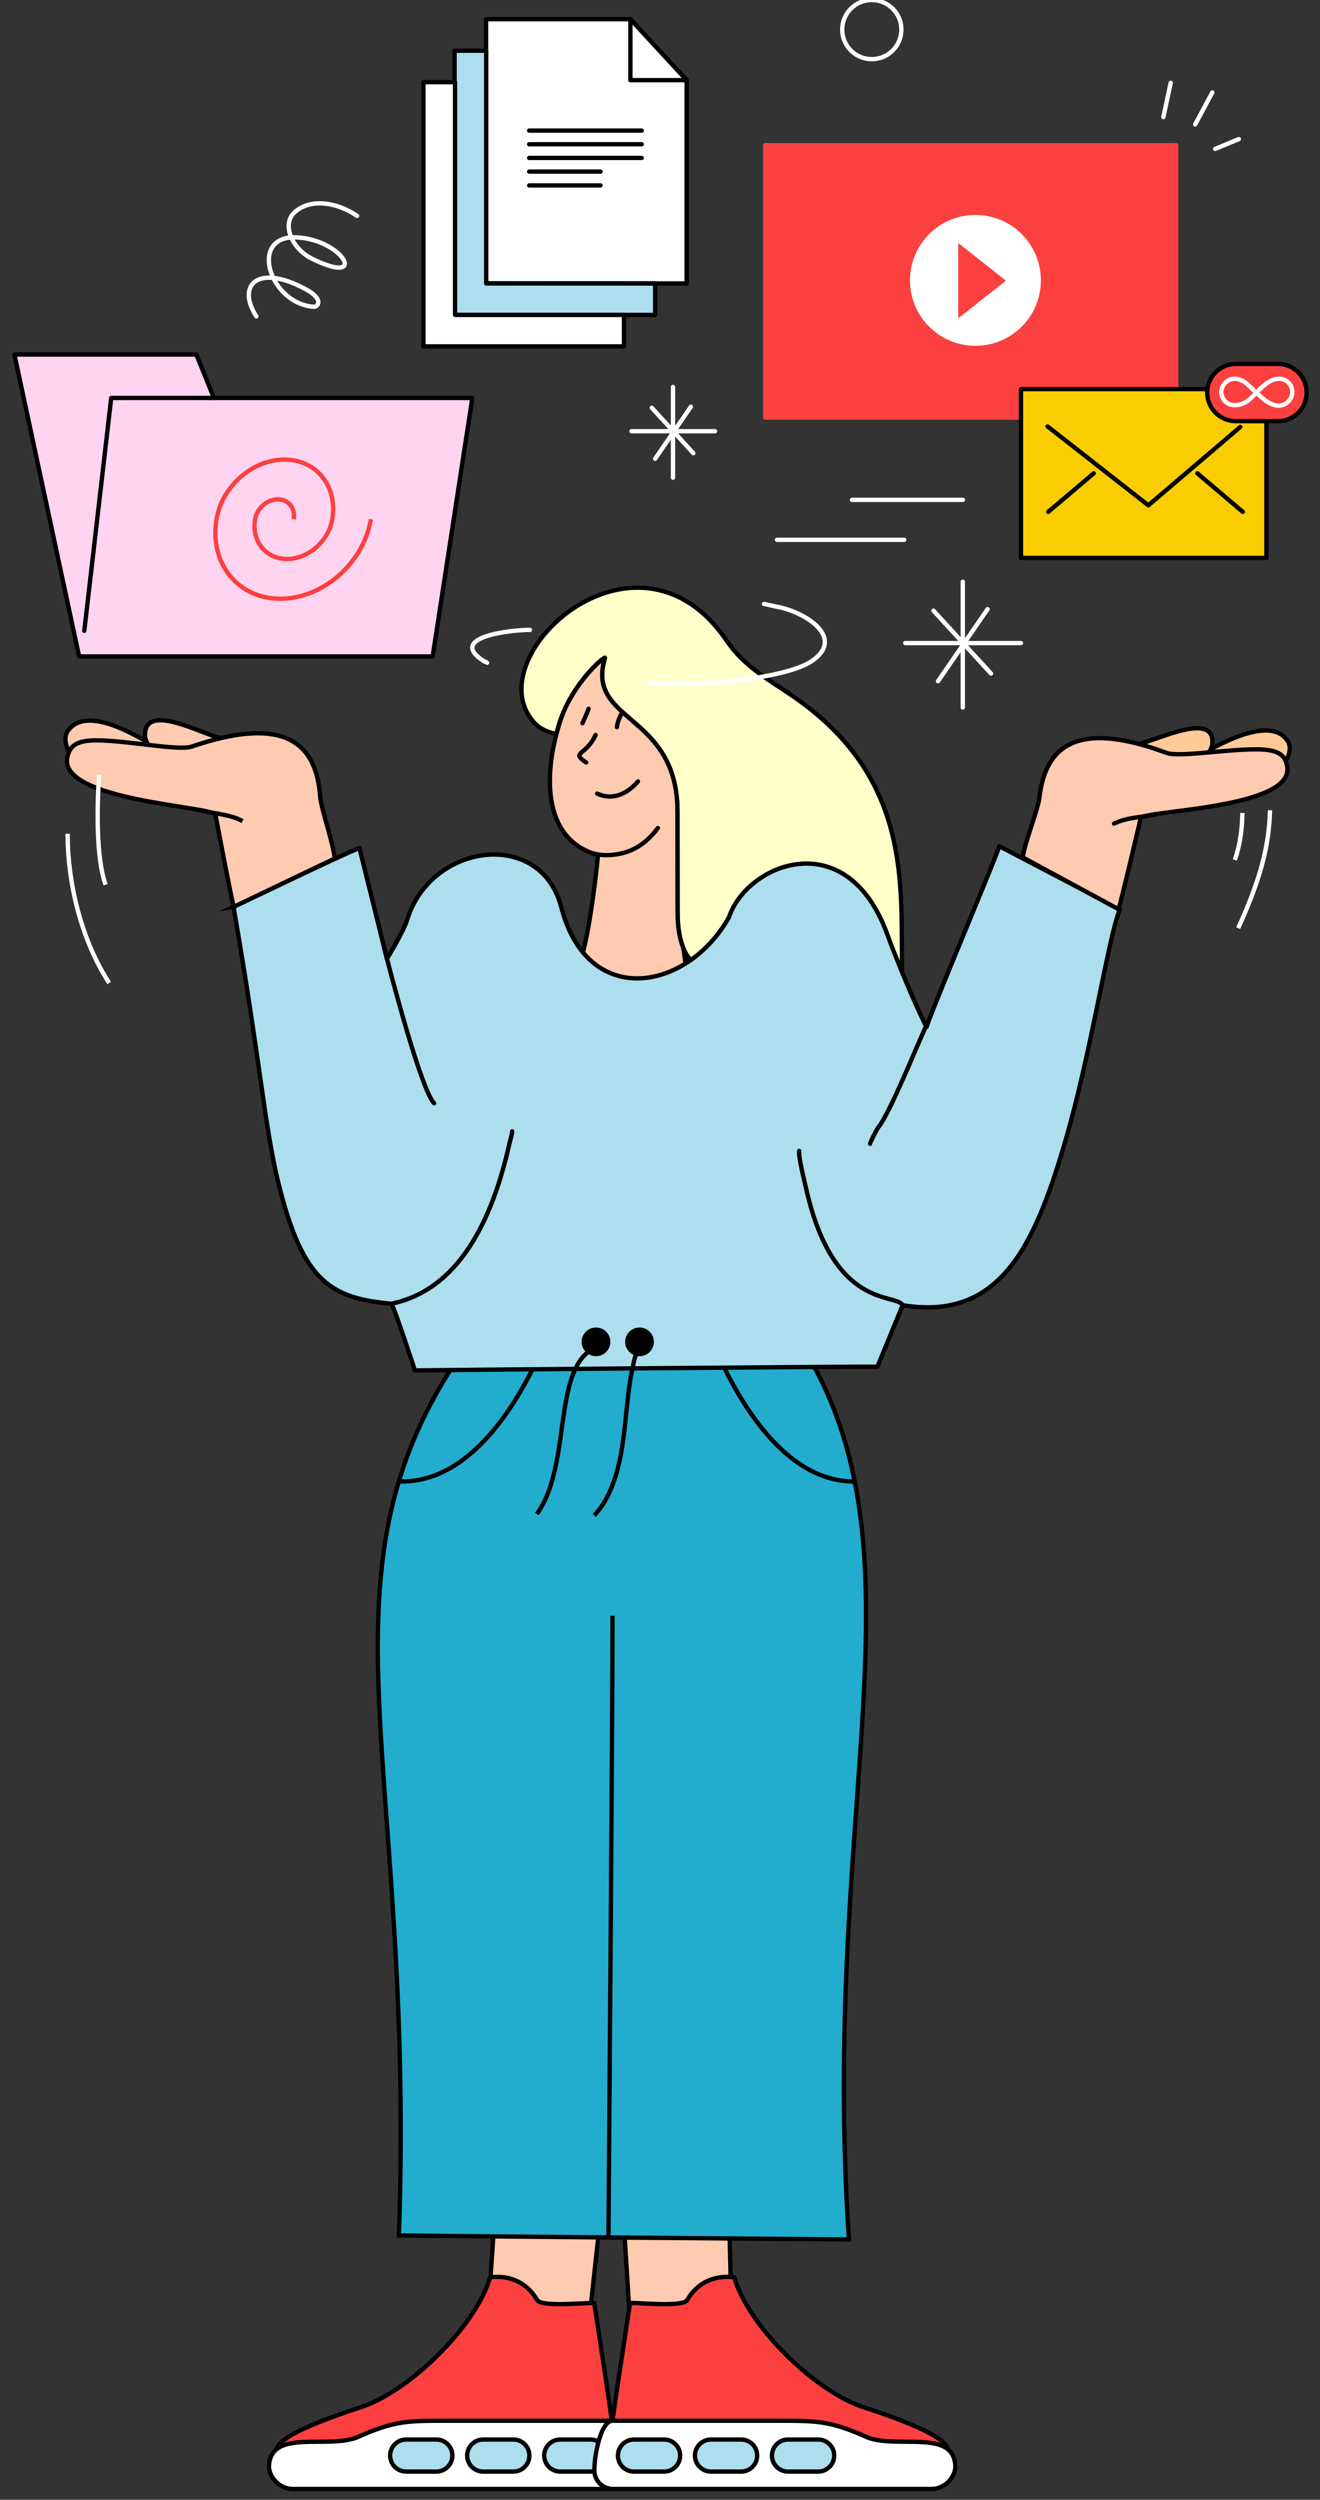 <?xml version="1.0" encoding="UTF-8"?><svg id="Layer_1" xmlns="http://www.w3.org/2000/svg" viewBox="0 0 976 1848"><rect x="0" y="0" width="976" height="1848" fill="#333333" stroke="none"/><defs><style>.cls-1,.cls-2,.cls-3,.cls-4,.cls-5,.cls-6,.cls-7,.cls-8,.cls-9,.cls-10,.cls-11,.cls-12,.cls-13,.cls-14,.cls-15,.cls-16,.cls-17,.cls-18,.cls-19,.cls-20,.cls-21{stroke-width:3.21px;}.cls-1,.cls-2,.cls-3,.cls-4,.cls-7,.cls-8,.cls-11,.cls-12,.cls-13,.cls-14,.cls-15,.cls-16,.cls-17,.cls-18,.cls-19,.cls-22,.cls-23,.cls-20,.cls-21{fill-rule:evenodd;}.cls-1,.cls-2,.cls-3,.cls-4,.cls-8,.cls-11,.cls-12,.cls-15,.cls-17,.cls-18{stroke-miterlimit:22.93;}.cls-1,.cls-4,.cls-6,.cls-7,.cls-8,.cls-10,.cls-11,.cls-12,.cls-13,.cls-15,.cls-16,.cls-17,.cls-18,.cls-19,.cls-20,.cls-21{stroke:#000;}.cls-2,.cls-3,.cls-4,.cls-5,.cls-6,.cls-13,.cls-14{fill:none;}.cls-2,.cls-9{stroke:#fc4040;}.cls-3,.cls-5,.cls-14{stroke:#fff;}.cls-5,.cls-6,.cls-7,.cls-9,.cls-10,.cls-13,.cls-14,.cls-16,.cls-19,.cls-20,.cls-21{stroke-linecap:round;stroke-linejoin:round;}.cls-7,.cls-17,.cls-23{fill:#fff;}.cls-8,.cls-9,.cls-16,.cls-22{fill:#fc4040;}.cls-10{fill:#f9cd00;}.cls-11,.cls-19{fill:#acdeee;}.cls-12{fill:#ffcbb0;}.cls-15{fill:#22adcf;}.cls-18{fill:#ffffca;}.cls-20{fill:#ffd4f1;}.cls-21{fill:#ffca97;}</style></defs><polygon class="cls-12" points="370.14 1576.55 449.7 1586.49 433.9 1731.43 359.42 1730.02 370.14 1576.55"/><path class="cls-8" d="m439.35,1702.59c-2.86-.74-38.92,3.43-42.21-2.27-12.3-21.31-34.76-16.71-34.76-16.71-10.86,36.79-60.15,84.42-95.53,95.93-84.26,27.41-58.46,35.38-58.46,35.38,4.29.97,41.46-.06,77.14.37l111.84,1.35,58.32-1.52c-.43-10.25-16.32-112.53-16.32-112.53Z"/><path class="cls-17" d="m452.43,1789.57h-120.78c-30.97,0-39.97-.14-68.25,12.52-23.04,8.31-64.52-6.9-64.52,22.18h0c1.01,8.66,8.91,15.73,17.56,15.73h235.37c8.65,0,14.91-7.08,13.9-15.73h0c0-8.71-4.63-34.7-13.28-34.7Z"/><path class="cls-11" d="m414.22,1803.45h22.32c6.52,0,11.85,5.33,11.85,11.85h0c0,6.52-5.33,11.85-11.85,11.85h-22.32c-6.52,0-11.85-5.33-11.85-11.85h0c0-6.52,5.33-11.85,11.85-11.85Z"/><path class="cls-11" d="m357.26,1803.45h22.32c6.52,0,11.85,5.33,11.85,11.85h0c0,6.52-5.33,11.85-11.85,11.85h-22.32c-6.52,0-11.85-5.33-11.85-11.85h0c0-6.52,5.33-11.85,11.85-11.85Z"/><path class="cls-11" d="m300.31,1803.45h22.33c6.52,0,11.85,5.33,11.85,11.85h0c0,6.52-5.33,11.85-11.85,11.85h-22.33c-6.52,0-11.85-5.33-11.85-11.85h0c0-6.52,5.33-11.85,11.85-11.85Z"/><polygon class="cls-12" points="457.05 1576.55 537.93 1586.49 541.33 1731.43 466.66 1730.02 457.05 1576.55"/><path class="cls-8" d="m465.91,1702.59c2.86-.74,38.93,3.43,42.22-2.27,12.3-21.31,34.76-16.71,34.76-16.71,10.86,36.79,60.15,84.42,95.53,95.93,84.26,27.41,58.46,35.38,58.46,35.38-4.29.97-41.46-.06-77.14.37l-111.84,1.35-58.32-1.52c.43-10.25,16.32-112.53,16.32-112.53Z"/><path class="cls-17" d="m452.84,1789.57h120.78c30.97,0,39.97-.14,68.25,12.52,23.04,8.31,64.52-6.9,64.52,22.18h0c-1.01,8.66-8.91,15.73-17.56,15.73h-235.37c-8.65,0-14.91-7.08-13.9-15.73h0c0-8.71,4.63-34.7,13.28-34.7Z"/><path class="cls-11" d="m491.05,1803.45h-22.32c-6.52,0-11.85,5.33-11.85,11.85h0c0,6.52,5.33,11.85,11.85,11.85h22.32c6.52,0,11.85-5.33,11.85-11.85h0c0-6.52-5.33-11.85-11.85-11.85Z"/><path class="cls-11" d="m548.01,1803.45h-22.33c-6.52,0-11.85,5.33-11.85,11.85h0c0,6.52,5.33,11.85,11.85,11.85h22.33c6.52,0,11.85-5.33,11.85-11.85h0c0-6.52-5.33-11.85-11.85-11.85Z"/><path class="cls-11" d="m604.96,1803.45h-22.33c-6.52,0-11.85,5.33-11.85,11.85h0c0,6.52,5.33,11.85,11.85,11.85h22.33c6.52,0,11.85-5.33,11.85-11.85h0c0-6.52-5.33-11.85-11.85-11.85Z"/><path class="cls-18" d="m500.9,600.02c0-73.48-68.22-65.32-53.6-113.64.62-2.05-28.21,21.08-35.86,56.22-5.39-.87-11.89-3.83-15.01-6.91-47.72-47.2,73.42-160.63,140.6-62.39,15.97,23.36,36.92,31.34,60.02,49.23,78.14,60.55,68.59,137.31,69.97,197.17l-95.48-.07c-34.96.24-70.57,10.29-70.57-45.78,0-3.21-.07-70.43-.07-73.83Z"/><path class="cls-15" d="m564.57,956.37c138.66,160.79,39.92,351.52,63.1,699.17-17.25-.09-319.26-2.66-332.71-2.93,13.35-381.52-81.44-510,80.56-696.24,29.6-.13,63.39-.56,94.52-.42,31.14-.14,64.92.29,94.53.42Z"/><path class="cls-4" d="m295.5,1095.21c78.74,1.91,119.3-133.17,120.72-139.17"/><path class="cls-4" d="m633.1,1095.21c-77.76,1.91-117.81-133.17-119.22-139.17"/><path class="cls-4" d="m449.89,1653.28s3.03-388.88,3.03-458.82"/><path class="cls-14" d="m644.6,0c12.08,0,21.87,9.79,21.87,21.87s-9.79,21.87-21.87,21.87-21.87-9.79-21.87-21.87,9.79-21.87,21.87-21.87Z"/><path class="cls-21" d="m887.62,557.87c-1.09,5.23,12.82,9.59,16.42,10.25,6.88,1.27,27.91,7.13,39.95,1.24,6.15-3,12.39-14.43,8.38-21.09-13.87-23.07-62.71,9.55-64.76,9.61Z"/><path class="cls-21" d="m892.08,558.12c-3.13,4.25,3.86-3.02,4.3-7.99,2.38-27.06-48.18,1.16-56.01-.25,3.96,3.21,3.19,4.62,9.78,7.94,12.58,6.32,26.55,9.85,38.26,2.96,1.3-.77,2.64-2.38,3.67-2.66Z"/><path class="cls-12" d="m414.76,531.57c-12.38,36.4-15.82,88.84,27.36,100.44-.84,10.74-5.13,47.37-10.02,67.52-6.68,27.53-6.58,31.44,44.74,31.44,35.71,0,31.93-3.82,28.46-29.99-2.77-6.63-4.32-15.44-4.32-27.14,0-3.21-.07-70.43-.07-73.83,0-73.47-68.22-65.32-53.6-113.64.51-1.69-19.14,13.85-30.27,39.18-.8,1.94-1.56,3.94-2.27,6.01Z"/><path class="cls-19" d="m289.28,963.81c1.46.14,17.49,49.3,17.49,49.3,6.74-.21,332.35-3.11,341.97-2.75l18.69-45.49c72.16,11.92,97.69-44.51,119.96-120.28,19.57-66.58,31.62-149.74,40.61-172.42,0,0-89.17-46.63-89.17-46.63.02,2.92-51.17,123.99-53.68,133.61-.22.85-16.14-33.14-29.24-68.82-30.22-82.27-104.03-51.4-116.92-12.24-30.65,54.67-104.43,68.18-123.95-7.3-15.23-58.86-96.78-47.47-114.02,9.3-2.46,8.11-15.9,30.73-14.97,28.62.04-.08,0,0-2.02-8.16-10.24-41.41-18.31-73.69-18.31-73.69-17.01,6.98-93.07,43.51-93.07,43.51,20,115.26,22.88,162.01,33.16,203.98,18.25,74.49,39.61,85.19,83.47,89.47Z"/><path class="cls-13" d="m439.7,631.17c6.41,1.53,13.73,1.42,21.9-.84,10.67-2.95,18.8-10.11,24.83-18.21"/><path class="cls-13" d="m435.21,524c-1.85,4.78-2.44,6.01-4.56,10.64"/><path class="cls-13" d="m459.64,527.39c-1.65,3.05-3.2,6.91-3.48,10.16"/><path class="cls-13" d="m440.37,543.35c-7.07,15.5-18.72,12.45-6.96,20.31"/><path class="cls-13" d="m284.03,700.54c4.08,16.52,27.41,105.55,36.96,115.07"/><path class="cls-13" d="m685.15,757.59c-7.72,16.65-27.36,65.81-35.75,75.8-.92,1.1-6.06,11.07-6.06,12.17"/><path class="cls-13" d="m667.43,964.86c-5-9.17-51.13,4.02-71.41-86.31-1.13-5.05-5.74-23.12-5.12-27.72"/><path class="cls-13" d="m289.28,963.81c49.92-10.24,74.66-61.6,87.31-118.07.7-3.13,1.88-6.17,2.08-9.39"/><path class="cls-12" d="m826.99,672.12l-70.75-38.26c1.28-10.69,11.26-35.19,12.29-44.17,4.94-42.99,33.6-55.44,93.94-33.13,9.46,3.5,45.69-3.05,68.36-2.56,14.41.31,19.63,4.18,20.95,12.96,4.67,31.1-106.94,32.03-108.37,37.97-.8,3.36-14.74,62.93-16.41,67.18Z"/><rect class="cls-9" x="565.84" y="107.34" width="303.86" height="201.37"/><path class="cls-23" d="m721.23,158.89c26.72,0,48.38,21.66,48.38,48.38s-21.66,48.38-48.38,48.38-48.38-21.66-48.38-48.38,21.66-48.38,48.38-48.38Z"/><polygon class="cls-22" points="743.77 207.48 726.13 193.56 708.5 179.64 708.5 207.48 708.5 235.33 726.13 221.41 743.77 207.48"/><path class="cls-14" d="m263.99,159.56c-13.99-9.63-34.37-13.72-46.39-2.41-9.39,8.84-1.78,26.76,13.02,34.07,42.13,20.81,23.73-14.03-11.3-15.73-35.99-1.75-20.15,49.28,12.91,51.3,2.52.15,7.98-5.4-6.48-13.14-35.75-19.17-50.94-2.44-36.18,20.23"/><line class="cls-5" x1="860.19" y1="86.56" x2="865.62" y2="61.24"/><line class="cls-5" x1="883.71" y1="91.99" x2="896.39" y2="68.32"/><line class="cls-5" x1="898.48" y1="110.08" x2="915.97" y2="102.84"/><line class="cls-5" x1="497.62" y1="286.04" x2="497.62" y2="353.16"/><line class="cls-5" x1="466.92" y1="318.79" x2="528.65" y2="318.79"/><line class="cls-5" x1="481.97" y1="301.5" x2="512.67" y2="335.05"/><line class="cls-5" x1="484.41" y1="339.12" x2="510.84" y2="300.69"/><line class="cls-5" x1="711.89" y1="430.03" x2="711.89" y2="523.03"/><line class="cls-5" x1="669.35" y1="475.41" x2="754.89" y2="475.41"/><line class="cls-5" x1="690.2" y1="451.45" x2="732.75" y2="497.94"/><line class="cls-5" x1="693.58" y1="503.58" x2="730.21" y2="450.32"/><rect class="cls-10" x="754.89" y="287.66" width="181.47" height="124.8"/><polyline class="cls-13" points="774.58 315.24 849.09 373.57 917.03 315.64"/><line class="cls-6" x1="808.69" y1="349.88" x2="775.08" y2="378.39"/><line class="cls-6" x1="885.28" y1="349.88" x2="918.88" y2="378.39"/><polygon class="cls-20" points="158.15 294.2 200.95 294.2 349.23 294.2 319.9 485.28 58.5 485.28 10.66 262.09 145.18 262.09 158.15 294.2"/><polyline class="cls-13" points="158.15 294.2 82.23 294.2 62.33 466.33"/><polygon class="cls-7" points="359.39 14.19 466.11 14.19 507.7 59.26 507.7 209.53 359.39 209.53 359.39 14.19"/><polygon class="cls-19" points="359.5 209.53 484.42 209.57 484.42 232.81 336.11 232.81 336.11 37.48 359.5 37.48 359.5 209.53"/><polygon class="cls-7" points="336.46 232.81 461.38 232.83 461.38 256.07 313.07 256.07 313.07 60.73 336.46 60.73 336.46 232.81"/><polygon class="cls-7" points="507.7 59.26 466.11 14.19 466.11 59.26 507.7 59.26"/><line class="cls-6" x1="391.27" y1="96.54" x2="474.47" y2="96.54"/><line class="cls-6" x1="474.47" y1="106.64" x2="391.27" y2="106.64"/><line class="cls-6" x1="474.47" y1="116.74" x2="391.27" y2="116.74"/><line class="cls-6" x1="444.02" y1="126.84" x2="391.27" y2="126.84"/><line class="cls-6" x1="391.27" y1="137.09" x2="444.02" y2="137.09"/><path class="cls-16" d="m913.74,269.01h31.22c11.64,0,21.17,9.53,21.17,21.17h0c0,11.64-9.53,21.17-21.17,21.17h-31.22c-11.65,0-21.17-9.53-21.17-21.17h0c0-11.64,9.52-21.17,21.17-21.17Z"/><path class="cls-14" d="m933.28,294.11c13.16,11.86,22.52,2.83,22.26-4.67-.26-7.59-9.18-14.15-20.4-4.94-6.95,5.7-10.02,10.77-14.68,13.12-10.71,5.42-17.65-1.41-17.44-8.1.19-6.07,6.64-12,14.65-8.5,4.83,2.11,5.32,4.44,15.61,13.08Z"/><line class="cls-5" x1="668.55" y1="399.07" x2="574.5" y2="399.07"/><line class="cls-5" x1="711.96" y1="369.53" x2="629.97" y2="369.53"/><path class="cls-13" d="m853.95,601.95c-6.68,2.15-19.87,1.8-30.24,6.92"/><path class="cls-12" d="m115.91,552.54c.9,5.43-13.55,9.52-17.27,10.1-7.11,1.11-28.92,6.56-41.03.14-6.18-3.28-12.11-15.24-7.72-22,15.19-23.41,63.91,11.64,66.02,11.76Z"/><path class="cls-12" d="m111.32,552.67c3.03,4.48-3.84-3.22-4.08-8.37-1.31-27.99,49.37,2.57,57.46,1.34-4.19,3.2-3.47,4.68-10.37,7.91-13.17,6.16-27.64,9.41-39.37,1.97-1.3-.83-2.6-2.53-3.65-2.85Z"/><path class="cls-12" d="m172.84,670.36l74.64-35.68c-.87-11.06-10.08-36.62-10.76-45.92-3.27-44.49-32.15-58.15-94.96-36.85-9.85,3.34-46.73-4.44-70-4.59-14.79-.09-20.3,3.75-22.02,12.78-6.09,31.96,108.35,36.09,109.56,42.26.68,3.48,12.01,63.57,13.55,68Z"/><path class="cls-12" d="m148.59,598.98c6.76,2.4,20.3,2.42,30.73,8"/><path class="cls-14" d="m478.68,504.77c35.44,3.59,102.16-3.07,121.32-15.89,25.68-17.18-4.28-36.61-26.03-40.42-1.51-.26-8.08-1.94-9.08-1.94"/><path class="cls-14" d="m391.82,465.64c-13.5,0-62.42,5.18-33.7,23.38.89.56.4-.42,2.02.92"/><path class="cls-2" d="m217.17,383.83c1.36-8.12-3.92-14.7-11.8-14.7s-15.37,6.58-16.74,14.7c-2.73,16.24,7.84,29.4,23.6,29.4s30.75-13.16,33.47-29.4c4.09-24.36-11.76-44.1-35.4-44.1s-46.12,19.74-50.21,44.1c-5.45,32.47,15.68,58.8,47.2,58.8s61.5-26.33,66.95-58.8"/><path class="cls-1" d="m440.68,982.97c4.98,0,9.01,4.04,9.01,9.01s-4.04,9.01-9.01,9.01-9.01-4.04-9.01-9.01,4.04-9.01,9.01-9.01Z"/><path class="cls-1" d="m472.85,982.97c4.98,0,9.01,4.04,9.01,9.01s-4.04,9.01-9.01,9.01-9.01-4.04-9.01-9.01,4.04-9.01,9.01-9.01Z"/><path class="cls-4" d="m449.6,990.68c-6.21,2.11-9.86,4.77-15.14,9.09-24.78,20.25-12.99,85.54-37.52,119.49"/><path class="cls-4" d="m480.72,991.72c-11.31,5.79-11.06,10.38-13.67,22.86-6.45,30.81-2.85,79.18-27.69,105.73"/><path class="cls-3" d="m49.99,616.38c0,36.33,10.01,78.45,30.76,110.3"/><path class="cls-3" d="m73.32,572.9c-1.69,22.82-2.36,61.69,4.77,81.13"/><path class="cls-3" d="m939.01,599.01c-.53,27.34-7.97,53.16-23.51,87.14"/><path class="cls-3" d="m918.59,601c-.16,10.61-1.27,22.26-5.57,34.73"/><path class="cls-13" d="m471.71,577.7c-7.92,9.08-18.61,14.39-30.16,8.99"/></svg>